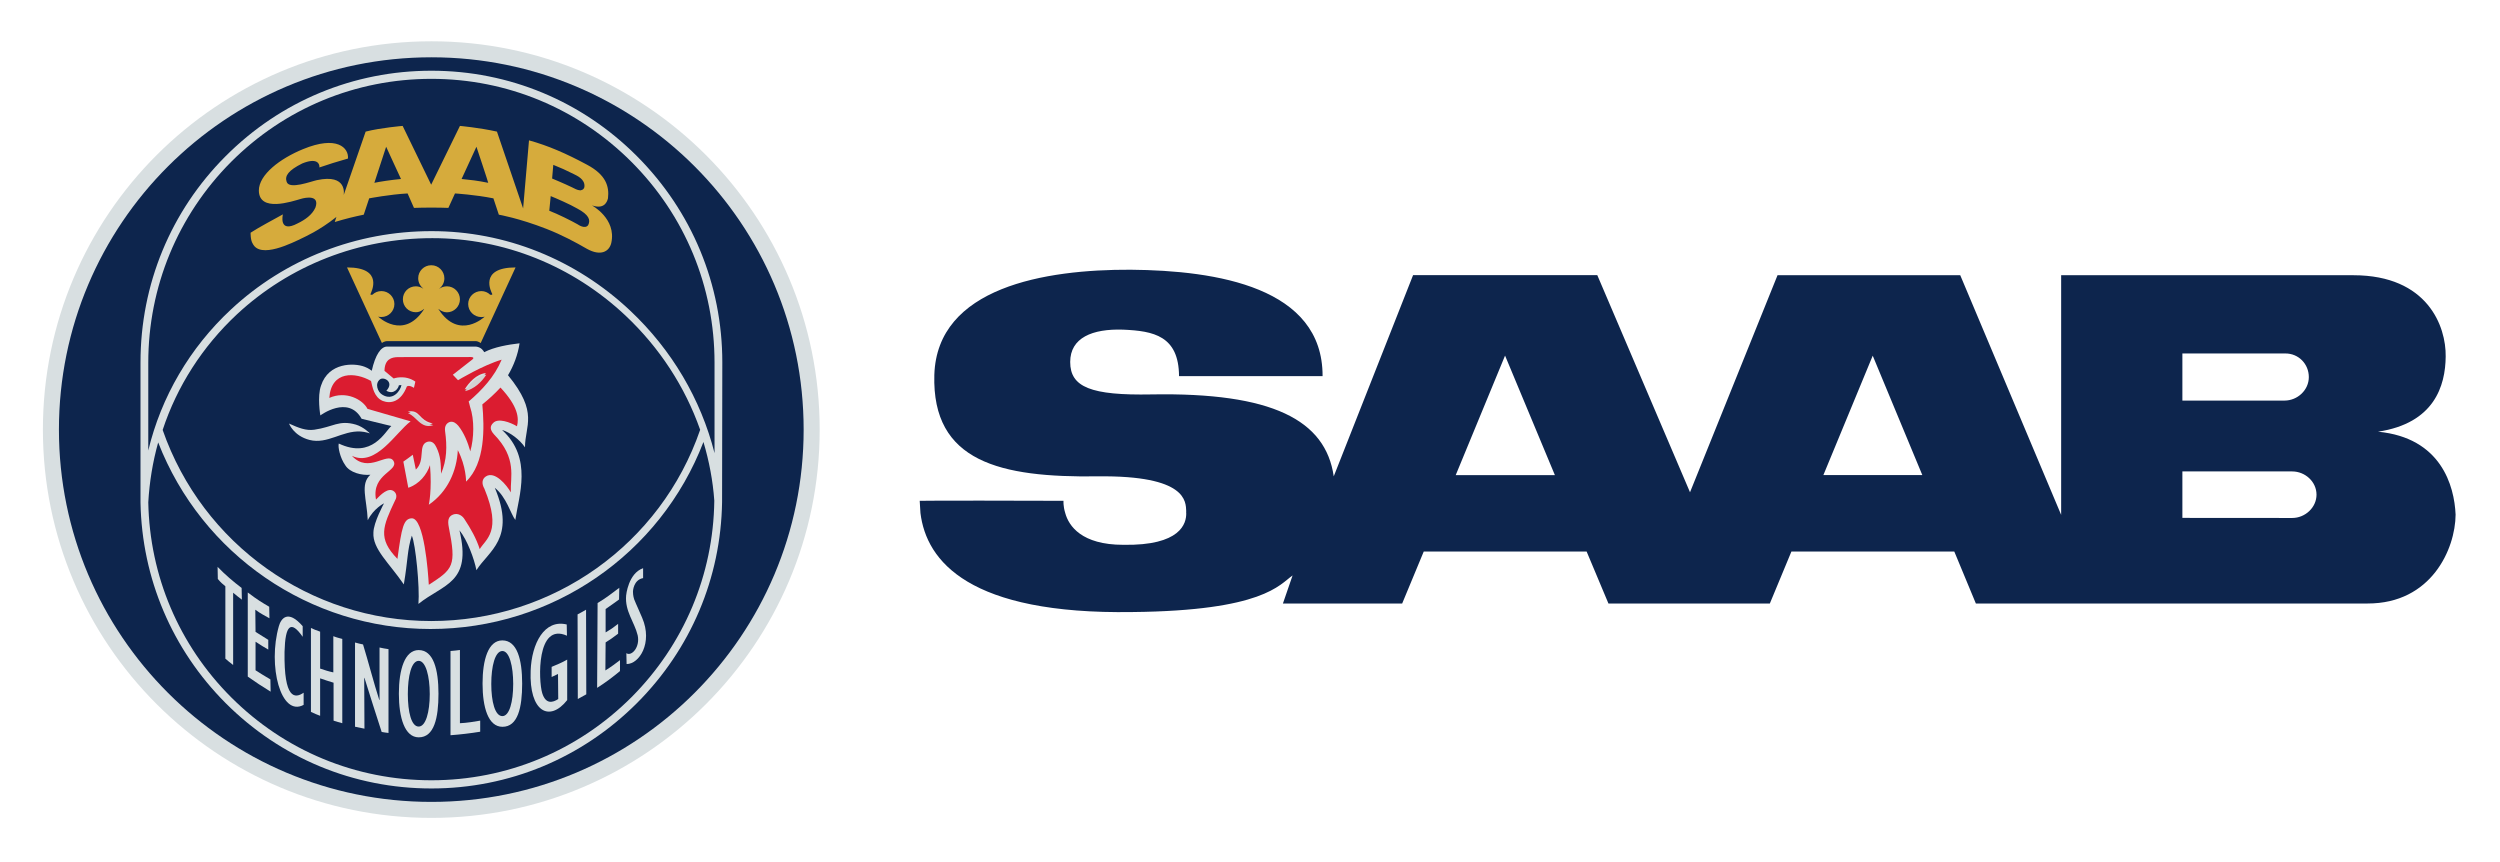<?xml version="1.0" encoding="UTF-8" standalone="no"?>
<!-- Created with Inkscape (http://www.inkscape.org/) -->
<svg xmlns:dc="http://purl.org/dc/elements/1.1/" xmlns:cc="http://creativecommons.org/ns#" xmlns:rdf="http://www.w3.org/1999/02/22-rdf-syntax-ns#" xmlns:svg="http://www.w3.org/2000/svg" xmlns="http://www.w3.org/2000/svg" version="1.1" width="409.89" height="141.412" id="svg9466">
  <defs id="defs9468"></defs>
  <g transform="translate(-457.797,-572.328)" id="layer1">
    <path d="m 528.529,706.427 c 35.135,0 63.66,-28.502 63.66,-63.658 0,-35.169 -28.525,-63.671 -63.66,-63.671 -35.173,0 -63.698,28.502 -63.698,63.671 0,35.157 28.525,63.658 63.698,63.658" id="path2662" style="fill:#d8dfe1;fill-opacity:1;fill-rule:nonzero;stroke:none"></path>
    <path d="m 528.529,581.722 c -33.743,0 -61.07,27.337 -61.07,61.047 0,33.71 27.327,61.035 61.07,61.035 33.704,0 61.031,-27.324 61.031,-61.035 0,-33.71 -27.327,-61.047 -61.031,-61.047" id="path2664" style="fill:#0d254d;fill-opacity:1;fill-rule:nonzero;stroke:none"></path>
    <path d="m 562.233,597.937 c -9.006,-9.036 -20.988,-14.014 -33.704,-14.014 -12.755,0 -24.737,4.979 -33.743,14.014 -9.006,9.023 -13.953,21.027 -13.953,33.8 0,0 0,22.666 0,22.986 0,0 0,0.012 0,0.012 l 0,0 c 0.232,12.414 5.179,24.061 13.953,32.866 9.006,9.023 20.988,14.001 33.743,14.001 12.716,0 24.698,-4.979 33.704,-14.001 8.813,-8.831 13.76,-20.503 13.953,-32.955 l 0.039,-22.909 c 0,-12.773 -4.986,-24.777 -13.992,-33.8 z m -0.889,88.691 c -8.774,8.78 -20.447,13.63 -32.815,13.63 -12.407,0 -24.08,-4.851 -32.854,-13.63 -8.542,-8.562 -13.335,-19.876 -13.567,-31.944 0.193,-3.353 0.734,-6.642 1.623,-9.816 7.151,18.378 24.853,30.588 44.643,30.588 19.944,0 37.686,-12.248 44.759,-30.664 0.928,3.123 1.546,6.348 1.778,9.624 -0.154,12.171 -4.986,23.587 -13.567,32.213 z m -76.878,-43.808 c 2.358,-7.167 6.532,-13.681 12.175,-18.954 8.658,-8.05 20.022,-12.491 32.042,-12.491 11.711,0 22.959,4.505 31.656,12.683 5.605,5.273 9.779,11.698 12.253,18.737 -6.455,18.762 -24.157,31.356 -44.102,31.356 -19.828,0 -37.492,-12.581 -44.024,-31.33 z m 90.484,3.801 c -2.242,-8.831 -6.996,-16.932 -13.837,-23.369 -8.929,-8.408 -20.485,-13.029 -32.545,-13.029 -12.33,0 -24.003,4.556 -32.893,12.837 -6.764,6.297 -11.441,14.308 -13.567,23.126 l 0,-14.398 c 0,-12.427 4.832,-24.112 13.567,-32.904 8.774,-8.792 20.447,-13.63 32.854,-13.63 12.369,0 24.041,4.838 32.815,13.63 8.774,8.792 13.605,20.477 13.605,32.904" id="path2666" style="fill:#d8dfe1;fill-opacity:1;fill-rule:nonzero;stroke:none"></path>
    <path d="m 517.745,593.906 c 2.512,-0.64 6.068,-0.934 6.068,-0.934 l 4.677,9.637 4.716,-9.637 c 0,0 3.208,0.294 6.068,0.934 l 4.29,12.593 0.966,-11.16 c 3.169,0.883 6.03,2.124 9.508,3.993 3.131,1.664 3.672,3.571 3.44,5.516 -0.039,0.038 -0.27,1.984 -2.628,1.152 -0.039,0 4.058,2.15 3.169,6.169 -0.348,1.446 -1.778,2.188 -3.981,0.96 -1.933,-1.113 -4.097,-2.278 -6.648,-3.276 -4.522,-1.766 -7.808,-2.329 -7.808,-2.329 l -0.889,-2.675 c -2.976,-0.602 -6.3,-0.806 -6.3,-0.806 l -1.082,2.368 c -1.546,-0.064 -3.981,-0.064 -5.643,0 l -1.044,-2.368 c -2.899,0.154 -6.3,0.806 -6.3,0.806 l -0.889,2.675 c -1.507,0.307 -2.976,0.665 -4.754,1.203 l 0.271,-0.832 c -2.899,2.316 -5.411,3.353 -5.411,3.379 -1.894,0.921 -7.073,3.532 -8.31,0.998 -0.386,-0.576 -0.348,-1.792 -0.348,-1.792 1.546,-0.998 3.749,-2.137 5.295,-3.008 0,0 -0.773,3.187 2.435,1.472 1.16,-0.563 2.358,-1.369 2.899,-2.585 0.734,-2.086 -1.546,-1.677 -2.396,-1.421 -1.469,0.422 -6.841,2.252 -6.88,-1.369 0,-2.598 3.479,-5.247 7.228,-6.783 5.605,-2.316 7.537,-0.205 7.383,1.536 -2.242,0.64 -2.744,0.819 -4.677,1.459 0.039,-0.653 -0.425,-1.625 -2.822,-0.653 -2.28,1.139 -2.899,2.035 -2.551,3.02 0.425,1.305 4.02,-0.09 4.947,-0.281 5.063,-1.088 4.406,2.342 4.406,2.432 0,0 3.595,-10.392 3.595,-10.392 z m 1.43,8.396 c 0.966,-0.205 2.744,-0.474 4.368,-0.627 0,0.024 -2.435,-5.286 -2.435,-5.286 l -1.933,5.913 z m 28.68,4.582 c 1.353,0.512 3.595,1.625 4.677,2.24 0,0 1.16,0.845 1.701,0.115 0.425,-0.857 0.116,-1.702 -1.778,-2.713 -1.198,-0.704 -3.517,-1.702 -4.368,-2.048 l -0.232,2.406 z m 0.464,-5.286 c 0,0 1.971,0.819 3.247,1.433 0.502,0.23 0.812,0.474 1.391,0.512 0.464,-0.064 0.618,-0.333 0.657,-0.563 0.154,-1.293 -1.276,-1.869 -1.778,-2.125 -1.43,-0.717 -1.894,-0.909 -3.324,-1.497 0,0.027 -0.193,2.24 -0.193,2.24 z m -14.842,0.077 c 1.546,0.154 2.512,0.256 4.368,0.627 0.039,0 -1.933,-5.913 -1.933,-5.913" id="path2668" style="fill:#d6ab3c;fill-opacity:1;fill-rule:nonzero;stroke:none"></path>
    <path d="m 505.183,641.771 c 1.546,0.704 2.783,1.203 4.136,1.011 3.092,-0.435 4.02,-1.651 6.841,-0.832 1.276,0.384 2.28,1.433 2.28,1.433 0,0 -0.734,-0.256 -1.507,-0.307 -3.015,-0.179 -5.45,2.137 -8.387,1.382 -2.628,-0.678 -3.363,-2.688 -3.363,-2.688" id="path2670" style="fill:#d8dfe1;fill-opacity:1;fill-rule:nonzero;stroke:none"></path>
    <path d="m 521.958,642.18 c -1.005,0.845 -3.131,5.465 -8.619,2.867 -0.154,0.55 0.193,2.329 1.082,3.583 0.734,1.177 2.667,1.677 4.097,1.536 -1.701,1.561 -0.58,3.929 -0.425,7.461 0.966,-1.933 2.667,-2.777 2.667,-2.777 0,0 -1.739,3.161 -1.739,4.825 -0.154,2.662 2.59,4.966 4.986,8.472 0.696,-4.108 0.541,-5.593 1.314,-7.999 0.618,1.421 1.314,8.434 1.082,11.198 4.097,-3.289 8.813,-3.379 6.725,-12.069 1.276,1.561 2.435,4.71 2.783,6.54 l 0,0 c 1.971,-3.161 6.532,-5.17 3.015,-13.515 1.933,1.561 2.59,4.262 3.363,5.273 0.58,-3.993 2.86,-10.111 -2.126,-14.705 l 0,-0.038 c 1.275,0.41 2.822,1.536 3.711,2.841 0,-3.596 2.28,-5.644 -2.783,-11.826 0.928,-1.549 1.623,-3.379 1.894,-5.234 -1.894,0.217 -4.174,0.614 -5.798,1.459 -0.077,-0.154 -0.425,-0.819 -1.353,-0.921 l -14.572,0 c -1.005,0 -1.933,1.357 -2.512,3.967 -0.039,-0.024 -0.502,-0.41 -1.16,-0.653 -1.739,-0.678 -5.914,-0.717 -7.151,3.072 -0.657,1.792 -0.116,4.902 -0.116,4.902 0,0 4.561,-3.404 6.764,0.55 m 3.363,-3.967 c -0.734,-0.448 -1.237,-1.805 -0.348,-2.496 0.618,-0.486 2.396,0.422 1.044,1.869 1.276,0.717 2.01,-0.474 2.049,-0.896 l 0.425,-0.038 c -0.154,0.883 -1.391,2.7 -3.169,1.561" id="path2672" style="fill:#d8dfe1;fill-opacity:1;fill-rule:nonzero;stroke:none"></path>
    <path d="m 535.756,628.256 c 0.464,0 0.85,0.32 0.85,0.32 l 5.721,-12.401 c -6.146,0.012 -3.942,4.108 -3.827,4.339 0.077,0.243 -0.348,0.128 -0.348,0.128 -0.348,-0.358 -0.889,-0.589 -1.43,-0.589 -1.198,0 -2.164,0.947 -2.164,2.125 0,1.177 0.966,2.137 2.164,2.137 0.154,0 0.348,-0.027 0.541,-0.064 0,0 -4.174,3.955 -7.537,-1.177 -0.232,-0.384 0.348,0.461 1.353,0.461 1.16,0 2.126,-0.96 2.126,-2.125 0,-1.177 -0.966,-2.137 -2.126,-2.137 -0.464,0 -0.889,0.141 -1.237,0.384 l 0,-0.027 c 0.502,-0.397 0.812,-0.998 0.812,-1.677 0,-1.177 -0.966,-2.137 -2.126,-2.137 l -0.039,0 c -1.16,0 -2.126,0.947 -2.126,2.124 0,0.678 0.309,1.28 0.812,1.677 l 0,0.027 c -0.348,-0.23 -0.773,-0.371 -1.198,-0.371 -1.198,0 -2.126,0.947 -2.126,2.124 0,1.177 0.928,2.125 2.126,2.125 0.966,0.012 1.546,-0.845 1.314,-0.448 -3.363,5.119 -7.498,1.165 -7.498,1.165 0.154,0.051 0.348,0.064 0.541,0.064 1.16,0 2.126,-0.947 2.126,-2.125 0,-1.177 -0.966,-2.125 -2.126,-2.125 -0.58,0 -1.082,0.217 -1.469,0.589 0,0 -0.425,0.102 -0.309,-0.128 0.077,-0.243 2.28,-4.339 -3.865,-4.339 l 5.72,12.389 c 0,0 0.387,-0.307 0.889,-0.307 0.425,0 13.992,0 14.456,0" id="path2674" style="fill:#d6ab3c;fill-opacity:1;fill-rule:nonzero;stroke:none"></path>
    <path d="m 542.559,642.219 c 0.348,-1.344 0.193,-3.238 -2.706,-6.348 -0.928,1.011 -1.933,1.92 -2.976,2.764 0.348,3.801 0.502,9.624 -2.667,12.657 0,0 0.039,-2.47 -1.353,-5.158 -0.154,3.379 -1.662,6.847 -4.754,8.946 0,0 0.541,-2.355 0.193,-6.489 -0.502,1.536 -1.739,3.097 -3.556,3.711 l -0.812,-4.287 c 0,0 1.546,-1.088 1.546,-1.126 0,0.038 0.502,2.432 0.502,2.432 1.623,-1.536 0.309,-3.993 1.855,-4.543 0.812,-0.256 1.275,0.358 1.507,0.87 0.734,1.485 0.734,2.752 0.773,4.351 0.966,-2.252 1.005,-4.479 0.657,-7.013 -0.116,-0.87 0.309,-1.331 0.812,-1.485 0.541,-0.115 0.966,0.192 1.353,0.627 0.966,1.203 1.585,2.79 1.971,4.198 0.618,-2.137 0.696,-5.183 -0.039,-7.308 -0.077,-0.41 -0.232,-0.857 -0.232,-0.857 2.203,-1.881 4.252,-4.083 5.411,-6.86 -3.092,0.909 -7.151,3.366 -7.151,3.366 l -0.85,-0.896 3.208,-2.508 c 0.193,-0.154 0.309,-0.384 -0.271,-0.397 l -11.866,0.012 c -1.16,0 -2.242,0.358 -2.28,2.252 l 1.507,1.254 c 0,0 1.817,-0.691 3.556,0.512 l -0.232,1.024 c 0,0 -0.773,-0.525 -1.16,-0.23 -0.966,2.508 -2.628,2.88 -3.943,2.38 -1.469,-0.614 -1.701,-2.342 -1.933,-3.276 -2.551,-1.472 -6.532,-1.715 -6.841,2.777 2.744,-1.229 5.489,0.269 6.262,1.792 l 7.073,2.048 c -2.435,1.805 -5.682,7.513 -9.624,5.657 2.744,2.995 5.836,-0.742 6.803,0.819 1.005,1.677 -3.633,2.099 -2.86,6.348 0.696,-0.704 2.049,-2.176 3.015,-1.293 0.541,0.499 0.271,1.216 0.116,1.433 -2.01,4.262 -2.899,6.22 0.387,9.586 0.696,-5.196 1.005,-6.604 2.358,-6.655 2.01,0 2.667,8.728 2.783,10.904 3.981,-2.585 4.561,-3.046 3.285,-9.419 -0.232,-1.139 -0.077,-1.792 0.696,-2.099 0.85,-0.32 1.585,0.256 1.894,0.793 0.966,1.459 1.933,3.148 2.474,4.876 1.005,-1.677 3.672,-2.854 0.773,-9.893 -0.502,-0.87 -0.387,-1.613 0.232,-2.022 1.469,-0.973 3.44,1.446 4.097,2.611 -0.116,-2.483 1.082,-5.593 -2.783,-9.535 -0.657,-0.755 -0.657,-1.318 -0.116,-1.843 0.812,-0.87 2.822,-0.102 3.904,0.538" id="path2676" style="fill:#db1c30;fill-opacity:1;fill-rule:nonzero;stroke:none"></path>
    <path d="m 524.663,639.813 c 2.087,-0.41 1.701,1.472 4.097,1.933 -1.971,0.755 -2.899,-1.6 -4.097,-1.933" id="path2678" style="fill:#d8dfe1;fill-opacity:1;fill-rule:nonzero;stroke:none"></path>
    <path d="m 537.457,633.491 c -0.812,1.254 -2.01,2.342 -3.479,2.688 0.657,-1.088 1.933,-2.534 3.479,-2.688" id="path2680" style="fill:#d8dfe1;fill-opacity:1;fill-rule:nonzero;stroke:none"></path>
    <path d="m 494.747,668.455 c -0.464,-0.384 -0.773,-0.64 -1.237,-1.203 l -0.039,-1.984 c 1.237,1.28 2.59,2.432 3.942,3.456 l 0.039,1.92 c -0.502,-0.358 -0.966,-0.755 -1.43,-1.139 l 0,11.851 c -0.425,-0.307 -0.889,-0.704 -1.275,-1.037 0,0 0,-11.864 0,-11.864" id="path2682" style="fill:#d8dfe1;fill-opacity:1;fill-rule:nonzero;stroke:none"></path>
    <path d="m 498.419,669.466 c 1.546,1.177 2.358,1.664 3.517,2.342 l 0.039,1.894 c -0.812,-0.461 -1.43,-0.755 -2.319,-1.408 l 0.039,3.635 c 0.85,0.55 1.507,0.96 2.087,1.305 l 0,1.6 c -0.696,-0.41 -1.275,-0.742 -2.087,-1.293 l 0,4.684 c 0.812,0.512 1.353,0.87 2.435,1.497 l 0.039,2.009 c -1.855,-1.165 -2.087,-1.305 -3.749,-2.47 0,0 0,-13.796 0,-13.796" id="path2684" style="fill:#d8dfe1;fill-opacity:1;fill-rule:nonzero;stroke:none"></path>
    <path d="m 507.579,687.896 c -3.749,2.035 -5.914,-6.437 -4.058,-12.913 0.348,-1.229 1.469,-2.803 3.904,0.012 l 0,1.741 c -1.933,-2.777 -2.86,-1.958 -2.976,2.444 -0.116,7.82 1.701,7.705 3.131,6.719" id="path2686" style="fill:#d8dfe1;fill-opacity:1;fill-rule:nonzero;stroke:none"></path>
    <path d="m 508.777,675.289 c 0.502,0.23 0.734,0.333 1.507,0.602 l 0,6.054 c 0.696,0.243 1.43,0.474 2.164,0.627 l 0,-5.938 c 0.657,0.256 0.966,0.307 1.469,0.448 l 0,13.822 c -0.502,-0.128 -0.966,-0.269 -1.43,-0.422 l 0,-6.22 c -0.734,-0.217 -1.469,-0.461 -2.203,-0.717 l 0,6.143 c -0.464,-0.167 -0.966,-0.384 -1.507,-0.64 0,0 0,-13.758 0,-13.758" id="path2688" style="fill:#d8dfe1;fill-opacity:1;fill-rule:nonzero;stroke:none"></path>
    <path d="m 516.005,677.67 c 0.58,0.167 0.85,0.217 1.314,0.32 0.812,2.624 1.817,6.501 2.667,9.112 0,0 0,0 0.039,0 l 0,-8.613 c 0.464,0.102 1.005,0.217 1.469,0.269 l 0,13.745 c -0.425,-0.038 -0.696,-0.102 -1.121,-0.167 -0.85,-2.636 -2.01,-6.233 -2.822,-8.869 0,0 -0.039,0 -0.039,0 l 0.039,8.332 c -0.464,-0.102 -1.082,-0.217 -1.546,-0.32 0,0 0,-13.809 0,-13.809" id="path2690" style="fill:#d8dfe1;fill-opacity:1;fill-rule:nonzero;stroke:none"></path>
    <path d="m 531.659,679.065 c 0.541,-0.038 0.966,-0.09 1.546,-0.167 l 0,12.005 c 1.16,-0.051 2.28,-0.243 3.324,-0.422 l 0,1.817 c -1.585,0.256 -3.285,0.461 -4.87,0.576 0,0 0,-13.809 0,-13.809" id="path2692" style="fill:#d8dfe1;fill-opacity:1;fill-rule:nonzero;stroke:none"></path>
    <path d="m 550.792,687.115 c -2.899,3.673 -6.262,1.945 -5.991,-4.812 0.154,-4.454 2.242,-8.485 5.914,-7.589 l 0.039,1.843 c -5.025,-2.265 -4.677,7.385 -4.058,9.407 0.58,1.881 1.739,1.561 2.628,0.973 l -0.039,-4.108 c -0.309,0.154 -0.696,0.346 -1.044,0.499 l 0,-1.664 c 0.85,-0.346 1.778,-0.742 2.551,-1.19" id="path2694" style="fill:#d8dfe1;fill-opacity:1;fill-rule:nonzero;stroke:none"></path>
    <path d="m 552.493,673.062 c 0.502,-0.256 0.928,-0.499 1.391,-0.768 l 0.039,13.873 c -0.464,0.256 -0.928,0.512 -1.391,0.768" id="path2696" style="fill:#d8dfe1;fill-opacity:1;fill-rule:nonzero;stroke:none"></path>
    <path d="m 555.778,671.194 c 1.314,-0.768 2.396,-1.625 3.556,-2.496 l -0.039,1.92 c -0.773,0.55 -1.43,1.049 -2.203,1.561 l 0,3.839 c 0.812,-0.474 1.276,-0.793 2.049,-1.408 l 0,1.613 c -0.773,0.589 -1.314,0.985 -2.049,1.433 l -0.039,4.595 c 0.966,-0.602 1.623,-1.101 2.396,-1.689 l 0,1.792 c -1.16,0.973 -2.474,1.945 -3.749,2.752 0,0 0.077,-13.912 0.077,-13.912" id="path2698" style="fill:#d8dfe1;fill-opacity:1;fill-rule:nonzero;stroke:none"></path>
    <path d="m 560.494,679.423 c 0.85,0.576 2.28,-0.998 1.855,-2.931 -0.502,-2.125 -2.126,-3.955 -1.894,-6.527 0,-0.038 0.348,-3.635 2.783,-4.479 l 0,1.625 c -1.585,0.294 -1.662,2.124 -1.662,2.201 0,0.678 0.154,1.139 0.193,1.267 0.387,0.985 0.928,2.073 1.314,3.033 1.778,4.134 -0.502,7.615 -2.551,7.589 0,0 -0.039,-1.779 -0.039,-1.779" id="path2700" style="fill:#d8dfe1;fill-opacity:1;fill-rule:nonzero;stroke:none"></path>
    <path d="m 529.688,686.065 c 0,3.955 -0.696,7.167 -3.247,7.154 -2.28,-0.012 -3.247,-3.2 -3.247,-7.154 0,-3.955 0.966,-7.154 3.247,-7.154 2.435,0 3.247,3.2 3.247,7.154 z m -3.247,-5.388 c -1.198,0.012 -1.778,2.508 -1.778,5.452 0,2.944 0.58,5.324 1.778,5.324 1.16,0 1.817,-2.38 1.817,-5.324 0,-2.944 -0.657,-5.452 -1.817,-5.452" id="path2702" style="fill:#d8dfe1;fill-opacity:1;fill-rule:nonzero;stroke:none"></path>
    <path d="m 543.409,684.402 c 0,3.916 -0.696,7.103 -3.247,7.09 -2.319,-0.012 -3.247,-3.174 -3.247,-7.09 0,-3.903 0.928,-7.077 3.247,-7.077 2.435,0 3.247,3.174 3.247,7.077 z m -3.247,-5.337 c -1.198,0.012 -1.817,2.496 -1.817,5.401 0,2.918 0.618,5.273 1.817,5.273 1.16,0 1.778,-2.355 1.778,-5.273 0,-2.905 -0.618,-5.401 -1.778,-5.401" id="path2704" style="fill:#d8dfe1;fill-opacity:1;fill-rule:nonzero;stroke:none"></path>
    <path d="m 537.534,633.759 c -0.812,1.267 -2.01,2.355 -3.479,2.7 0.657,-1.088 1.933,-2.547 3.479,-2.7" id="path2708" style="fill:#d3d2d2;fill-opacity:1;fill-rule:nonzero;stroke:none"></path>
    <path d="m 524.702,640.094 c 2.087,-0.41 1.739,1.472 4.136,1.933 -2.01,0.755 -2.86,-1.561 -4.097,-1.894 l -0.039,-0.038" id="path2710" style="fill:#d3d2d2;fill-opacity:1;fill-rule:nonzero;stroke:none"></path>
  </g>
  <g transform="matrix(0.631,0,0,0.631,-136.27,-346.992)" id="layer1-8">
    <path d="m 854.009,683.621 c -0.322,-7.466 -3.736,-19.965 -20.163,-21.544 14.623,-2.197 17.522,-11.902 17.587,-19.539 0.129,-7.764 -4.638,-21.096 -23.964,-21.117 -2.77,0.02 -75.886,0.02 -75.951,0 l 0,62.263 -26.219,-62.263 -47.477,0 -22.74,56.397 -24.093,-56.419 -47.864,0 -20.614,52.281 c -2.126,-14.654 -15.976,-21.842 -47.349,-21.288 -15.783,0.298 -21.13,-1.898 -21.13,-8.425 0,-6.292 5.733,-8.681 13.786,-8.404 7.859,0.342 14.43,1.6 14.494,12.073 l 37.299,0 c 0.065,-23.079 -27.443,-27.452 -49.861,-27.644 -22.289,-0.106 -50.312,4.565 -51.02,27.324 -0.644,22.653 17.2,26.706 42.453,26.364 23.256,-0.278 22.869,6.591 22.998,9.065 -0.065,0.149 0,0.278 0,0.469 0.065,2.688 -1.417,8.511 -16.363,8.255 -10.822,0 -14.172,-4.906 -15.074,-8.255 -0.58,-1.856 -0.451,-3.242 -0.451,-3.178 -7.537,-0.064 -37.299,-0.064 -37.363,0 0.065,0.981 0.129,2.048 0.193,3.178 1.546,12.564 12.691,26.386 55.079,25.724 33.949,-0.342 38.201,-7.103 41.615,-9.513 l -2.512,7.295 30.986,0 5.604,-13.502 42.324,0 5.669,13.502 41.937,0 5.605,-13.502 42.324,0 5.605,13.502 101.783,0 c 16.556,0.02 22.805,-14.142 22.869,-23.101 -0.065,-0.256 -0.065,0.234 0,0 z m -259.805,-10.26 12.82,-31.057 12.948,31.057 -25.768,0 z m 95.534,-0.02 12.819,-31.014 12.884,31.014 -25.703,0 z m 93.28,-19.347 0,-12.244 26.734,0 c 3.479,-0.02 6.12,2.752 6.12,6.143 0,3.392 -2.963,6.1 -6.313,6.1 l -26.541,0 z m 0,30.481 0,-12.073 28.538,0 c 3.35,0 6.313,2.666 6.313,6.036 0,3.349 -2.963,6.058 -6.313,6.058" id="path2706" style="fill:#0d254d;fill-opacity:1;fill-rule:nonzero;stroke:none"></path>
  </g>
</svg>
